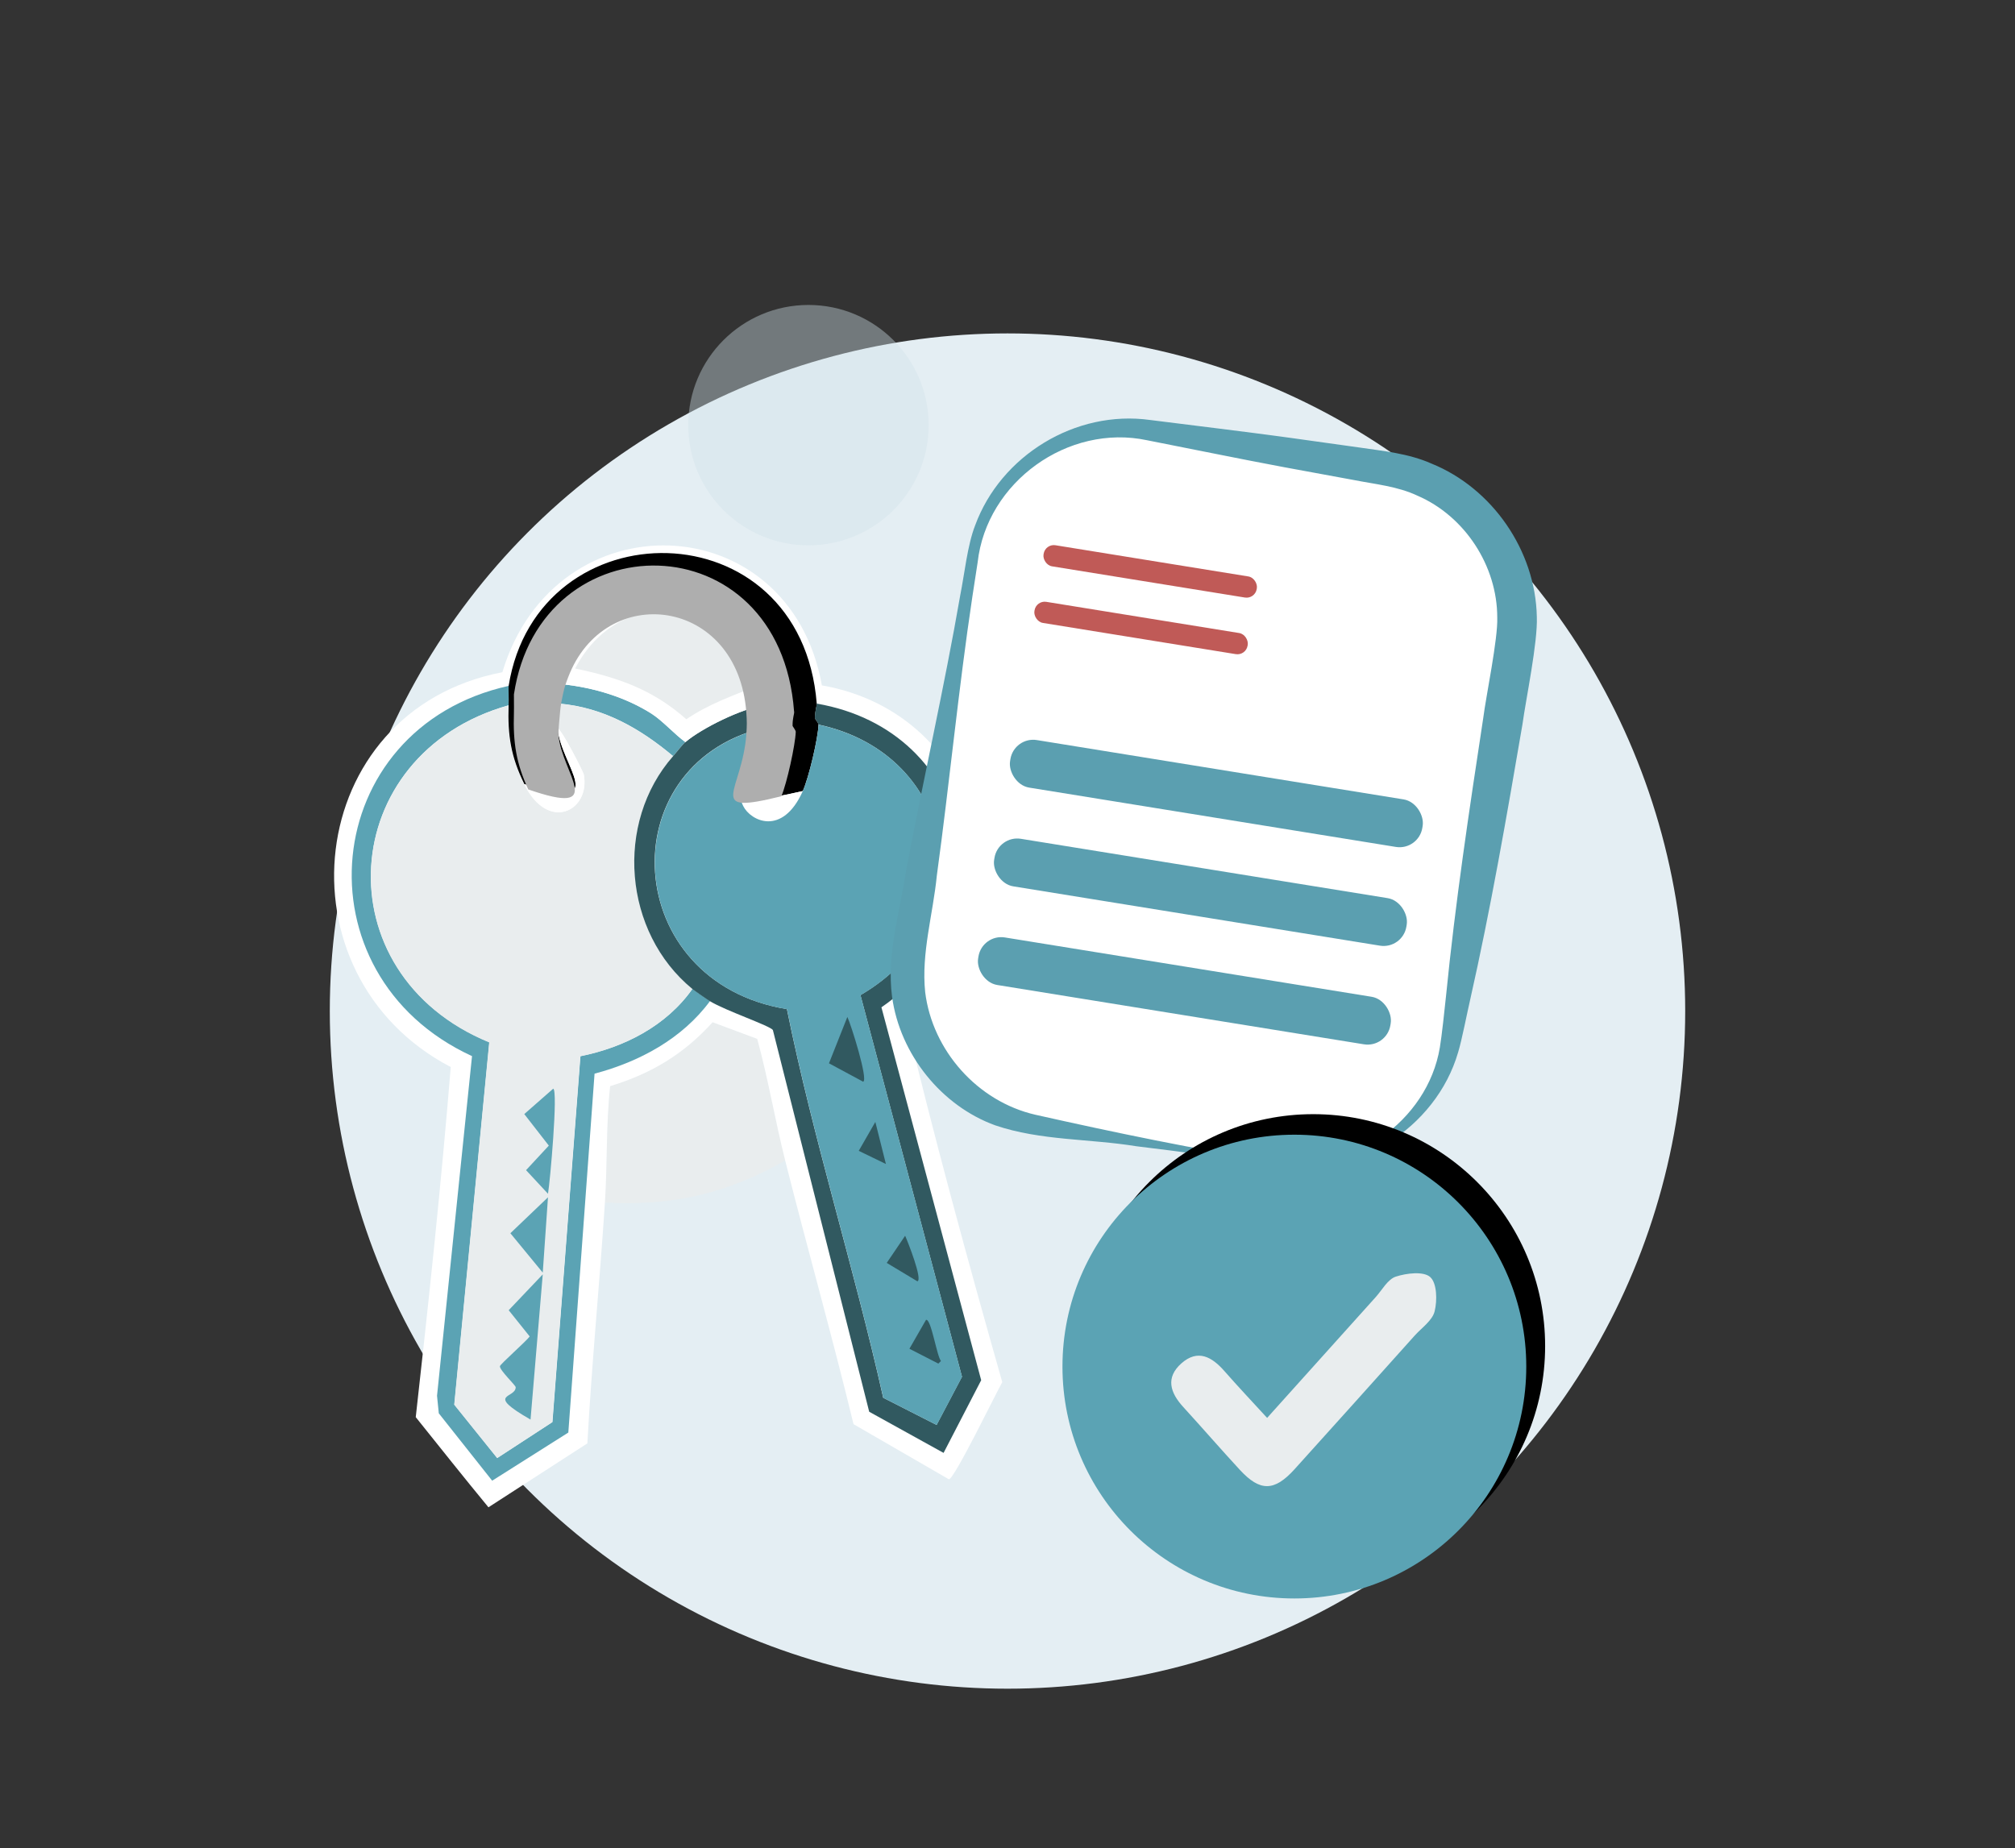 <?xml version="1.0" encoding="UTF-8"?>
<svg xmlns="http://www.w3.org/2000/svg" id="Layer_2" data-name="Layer 2" viewBox="0 0 215.92 198.04">
  <rect x="0" y="0" width="215.92" height="198.04" fill="#333333" stroke="none"/>
  <defs>
    <style>
      .cls-1 {
        fill: none;
      }

      .cls-1, .cls-2, .cls-3, .cls-4, .cls-5, .cls-6, .cls-7, .cls-8, .cls-9, .cls-10, .cls-11 {
        stroke-width: 0px;
      }

      .cls-2 {
        fill: #d1e1e8;
        opacity: .4;
      }

      .cls-4 {
        fill: #5ba3b4;
      }

      .cls-5 {
        fill: #5b9fb0;
      }

      .cls-6 {
        fill: #aeaeae;
      }

      .cls-7 {
        fill: #c05a57;
      }

      .cls-8 {
        fill: #315960;
      }

      .cls-9 {
        fill: #fff;
      }

      .cls-10 {
        fill: #e4eef3;
      }

      .cls-11 {
        fill: #e9edee;
      }
    </style>
  </defs>
  <g id="Layer_1-2" data-name="Layer 1">
    <g>
      <rect class="cls-1" width="215.92" height="198.04"></rect>
      <g>
        <circle class="cls-10" cx="107.96" cy="108.35" r="72.62"></circle>
        <g>
          <path class="cls-11" d="M84.14,124.37c-6.24,3.55-12.13,4.9-19.32,4.5.27-4.14.11-8.34.56-12.48,4.42-1.36,7.86-3.41,10.98-6.85q2.39.89,4.78,1.78c1.18,4.29,1.91,8.73,3,13.04Z"></path>
          <g>
            <path class="cls-9" d="M84.14,124.37c-1.09-4.31-1.82-8.75-3-13.04q-2.39-.89-4.78-1.78c-3.12,3.44-6.55,5.49-10.98,6.85-.45,4.14-.29,8.34-.56,12.48-.56,8.6-1.41,17.19-1.88,25.8q-5.3,3.42-10.6,6.85c-2.63-3.19-5.2-6.43-7.79-9.66,1.4-12.48,2.73-24.99,3.75-37.52-18.88-9.88-15.84-38.21,5.53-42.31,5.63-18.76,30.77-17.92,34.24,1.41,17.35,3.02,23.08,24.28,8.82,35.08,3.18,13.28,6.78,26.45,10.51,39.59-.69,1.2-5.13,10.38-5.72,10.41q-5.11-2.95-10.22-5.91c-2.29-9.45-4.94-18.81-7.32-28.24Z"></path>
            <g>
              <g>
                <g>
                  <path class="cls-4" d="M54.5,73.52c-.02.1.03,1.37,0,2.06-18.51,5.2-20.06,28.74-2.06,36.11q-1.88,19.42-3.75,38.83,2.3,2.86,4.6,5.72,2.95-1.92,5.91-3.85,1.5-19.61,3-39.21c4.68-.94,9.21-3.24,12.01-7.22.3.25,1.51,1.09,1.88,1.31-2.99,4.06-7.59,6.52-12.38,7.79q-1.41,19.23-2.81,38.46-4.08,2.58-8.16,5.16l-5.72-7.22-.19-1.88q1.88-18.2,3.75-36.4c-18.98-8.73-16.45-35.17,3.94-39.68Z"></path>
                  <path class="cls-4" d="M69.88,76.53c1.13.73,2.43,2.18,3.56,3-.33.28-.97,1.11-1.31,1.5-3.56-2.99-7.49-5.22-12.19-5.63.07-.71.21-1.37.38-2.06,3.3.35,6.75,1.38,9.57,3.19Z"></path>
                  <path class="cls-9" d="M61.63,71.65c4.6.96,8.34,2.26,11.91,5.44,2.36-1.6,4.96-2.55,7.6-3.56,0,.02.32-.07.38.09l.09,1.59c-2.88.64-5.71,1.84-7.88,3.94l-3.85-2.63c-2.82-1.81-6.26-2.84-9.57-3.19.15-.66.32-1.07.56-1.69.11-.05.71,0,.75,0Z"></path>
                  <g>
                    <path class="cls-11" d="M72.13,81.03c-6.29,7.17-5.32,18.89,2.06,24.95-2.8,3.99-7.33,6.28-12.01,7.22q-1.5,19.61-3,39.21-2.95,1.92-5.91,3.85-2.3-2.86-4.6-5.72,1.88-19.42,3.75-38.83c-17.99-7.37-16.44-30.92,2.06-36.11-.12,3.23.25,5.53,1.69,8.44,2.58,5.23,7.11,2.83,6.38-1.03-.05-.29-2.32-4.74-2.81-4.97-.04-.47.12-1.92.19-2.63,4.71.41,8.63,2.64,12.19,5.63Z"></path>
                    <path class="cls-4" d="M58.16,136.56l-1.31,15.57c-4.96-2.85-1.59-2.22-1.59-3.47,0-.2-1.74-1.83-1.69-2.25.03-.22,2.83-2.68,3.19-3.19l-2.25-2.81q1.83-1.92,3.66-3.85Z"></path>
                    <path class="cls-4" d="M59.28,116.67c.54.16-.35,10.12-.56,11.26q-1.17-1.27-2.35-2.53l2.44-2.63q-1.31-1.69-2.63-3.38,1.55-1.36,3.1-2.72Z"></path>
                    <path class="cls-4" d="M58.72,128.31l-.56,8.07q-1.74-2.11-3.47-4.22l4.03-3.85Z"></path>
                  </g>
                </g>
                <g>
                  <g>
                    <path class="cls-3" d="M87.52,75.4c.02.31-.19.7-.19,1.59,0,.04.38.49.38.66-.05,1.46-1.04,5.69-1.69,7.13-9.17,2.13-4.59-.45-4.13-6.94.06-.91.07-1.35,0-2.25-.97-12.91-16.73-14.63-21.01-3.94-.25.62-.41,1.03-.56,1.69-.16.69-.31,1.35-.38,2.06-.06.7-.23,2.16-.19,2.63.35,4.14,5.88,9.08-3.56,6-1.44-2.91-1.8-5.22-1.69-8.44.03-.7-.02-1.96,0-2.06,3.08-19.34,31.34-19.3,33.02,1.88Z"></path>
                    <path class="cls-9" d="M86.02,84.78c-2.19,4.88-5.58,3.21-6.38,1.59-1.39-2.81,1.49-5.65,2.06-8.35.01,0-.05-.21.19-.19-.46,6.49-5.04,9.07,4.13,6.94Z"></path>
                    <path class="cls-9" d="M56.19,84.03c9.44,3.08,3.91-1.86,3.56-6,.5.23,2.76,4.69,2.81,4.97.73,3.86-3.79,6.26-6.38,1.03Z"></path>
                  </g>
                  <g>
                    <path class="cls-8" d="M76.07,107.29c-.36-.22-1.58-1.07-1.88-1.31-7.39-6.06-8.36-17.78-2.06-24.95.35-.39.98-1.22,1.31-1.5,1.73-1.48,6.08-3.63,8.44-3.94.07.9.06,1.34,0,2.25-.23-.02-.17.18-.19.19-16.37,4.08-15.16,27.22,2.63,30.11,2.84,14,7.2,27.69,10.32,41.65q2.86,1.45,5.72,2.91,1.36-2.58,2.72-5.16-5.44-20.45-10.88-40.9c13.53-7.87,10.47-25.8-4.5-28.99,0-.17-.37-.62-.38-.66,0-.89.21-1.29.19-1.59,16.83,2.89,21.12,22.79,6.94,32.55q5.35,19.98,10.69,39.96l-4.03,7.79q-3.99-2.2-7.97-4.41l-10.32-40.9c-.26-.45-5.09-2.08-6.75-3.1Z"></path>
                    <g>
                      <path class="cls-4" d="M81.7,78.03c-.57,2.7-3.45,5.54-2.06,8.35.8,1.61,4.19,3.28,6.38-1.59.65-1.44,1.64-5.67,1.69-7.13,14.97,3.19,18.04,21.11,4.5,28.99q5.44,20.45,10.88,40.9-1.36,2.58-2.72,5.16-2.86-1.45-5.72-2.91c-3.12-13.96-7.48-27.65-10.32-41.65-17.79-2.89-18.99-26.03-2.63-30.11Z"></path>
                      <path class="cls-8" d="M90.8,108.98c.39.81,2.27,6.77,1.69,6.94l-3.66-1.97,1.97-4.97Z"></path>
                      <path class="cls-8" d="M96.99,132.43c.29.64,1.91,4.75,1.31,4.88l-3.28-1.97,1.97-2.91Z"></path>
                      <path class="cls-8" d="M99.24,141.44c.55-.09,1.14,3.88,1.59,4.41l-.28.28-3.1-1.59q.89-1.55,1.78-3.1Z"></path>
                      <path class="cls-8" d="M93.8,120.24q.56,2.25,1.13,4.5l-2.91-1.41,1.78-3.1Z"></path>
                    </g>
                  </g>
                </g>
              </g>
              <g>
                <path class="cls-9" d="M81.89,75.59c-2.36.31-6.71,2.46-8.44,3.94-1.14-.82-2.43-2.27-3.56-3l3.85,2.63c2.17-2.1,5-3.3,7.88-3.94l-.09-1.59c-.05-.16-.37-.07-.38-.09-3.31-9.71-14.8-10.92-19.51-1.88-.04,0-.65-.05-.75,0,4.29-10.69,20.04-8.97,21.01,3.94Z"></path>
                <path class="cls-11" d="M81.14,73.52c-2.64,1.02-5.24,1.96-7.6,3.56-3.57-3.18-7.32-4.48-11.91-5.44,4.72-9.04,16.21-7.84,19.51,1.88Z"></path>
              </g>
              <path class="cls-6" d="M85.1,76.25c.02.3-.18.68-.17,1.54,0,.04.35.48.34.64-.05,1.41-.95,5.51-1.54,6.9-8.34,2.06-4.17-.44-3.75-6.72.06-.88.06-1.31,0-2.18-.88-12.5-15.21-14.17-19.11-3.82-.23.6-.37,1-.51,1.64-.15.67-.28,1.31-.34,2-.06.68-.21,2.09-.17,2.54.32,4.01,5.34,8.79-3.24,5.81-1.31-2.82-1.64-5.05-1.54-8.18.02-.68-.01-1.9,0-2,2.8-18.73,28.5-18.69,30.02,1.82Z"></path>
            </g>
          </g>
        </g>
        <circle class="cls-2" cx="86.63" cy="45.56" r="12.88"></circle>
        <g>
          <g>
            <rect class="cls-9" x="100.44" y="47.68" width="58.9" height="75.46" rx="16.45" ry="16.45" transform="translate(15.3 -19.65) rotate(9.19)"></rect>
            <path class="cls-5" d="M136.67,124.93c-4.94-.82-9.91-1.49-14.89-2.09-5.03-.82-10.27-.59-15.13-2.24-5.75-2.08-10.22-7.6-11.06-13.79-.6-4.57.83-9.05,1.51-13.53,1.85-9.85,4.09-19.64,5.8-29.51.44-2.18.77-5.38,1.59-7.46,2.74-7.48,10.75-12.42,18.77-11.3,4.97.63,9.95,1.22,14.92,1.9,0,0,7.44,1.04,7.44,1.04,2.58.38,5.31.64,7.75,1.72,6.55,2.64,11.17,9.35,11.31,16.42.11,2.74-1.16,8.77-1.54,11.54-1.69,9.88-3.4,19.75-5.61,29.54-.3,1.28-.89,4.33-1.28,5.59-2.38,8.21-11.2,13.7-19.59,12.18h0ZM136.74,124.53c7.96,1.38,16.22-4.3,17.55-12.28.19-1.1.54-4.32.66-5.51.99-9.98,2.48-19.89,3.99-29.8.29-2.31,1.59-8.52,1.5-10.77,0-5.52-3.46-10.85-8.55-13.05-2.15-1.01-4.5-1.22-6.83-1.68,0,0-7.39-1.36-7.39-1.36-4.93-.92-9.84-1.94-14.75-2.9-8.46-1.8-17.2,4.47-18.16,13.09,0,0-.57,3.71-.57,3.71-1.49,9.91-2.44,19.9-3.8,29.83-.41,4.17-1.69,8.34-1.25,12.52.77,6.25,5.61,11.71,11.8,13.13,8.54,1.92,17.15,3.7,25.8,5.08h0Z"></path>
          </g>
          <rect class="cls-7" x="111.68" y="60.08" width="23.14" height="2.29" rx="1.1" ry="1.1" transform="translate(11.36 -18.89) rotate(9.19)"></rect>
          <rect class="cls-7" x="110.7" y="66.15" width="23.14" height="2.29" rx="1.1" ry="1.1" transform="translate(12.32 -18.66) rotate(9.19)"></rect>
          <rect class="cls-5" x="107.97" y="82.45" width="44.75" height="5.16" rx="2.47" ry="2.47" transform="translate(15.25 -19.72) rotate(9.19)"></rect>
          <rect class="cls-5" x="106.26" y="93.03" width="44.75" height="5.16" rx="2.47" ry="2.47" transform="translate(16.92 -19.31) rotate(9.19)"></rect>
          <rect class="cls-5" x="104.55" y="103.6" width="44.75" height="5.16" rx="2.47" ry="2.47" transform="translate(18.58 -18.9) rotate(9.19)"></rect>
        </g>
        <g>
          <circle class="cls-3" cx="140.72" cy="144.25" r="24.85"></circle>
          <circle class="cls-4" cx="138.7" cy="146.45" r="24.85"></circle>
          <path class="cls-11" d="M135.78,151.95c3.97-4.41,7.8-8.68,11.64-12.95.69-.77,1.29-1.91,2.15-2.19,1.16-.38,2.99-.59,3.69.05.72.65.76,2.5.47,3.67-.24.98-1.37,1.75-2.13,2.59-4.29,4.78-8.57,9.57-12.88,14.33-2.17,2.4-3.7,2.41-5.86.07-2.05-2.22-4.03-4.51-6.07-6.74-1.4-1.53-1.92-3.15-.19-4.68,1.76-1.55,3.27-.69,4.61.84,1.42,1.62,2.91,3.2,4.57,5.01Z"></path>
        </g>
      </g>
    </g>
  </g>
</svg>

